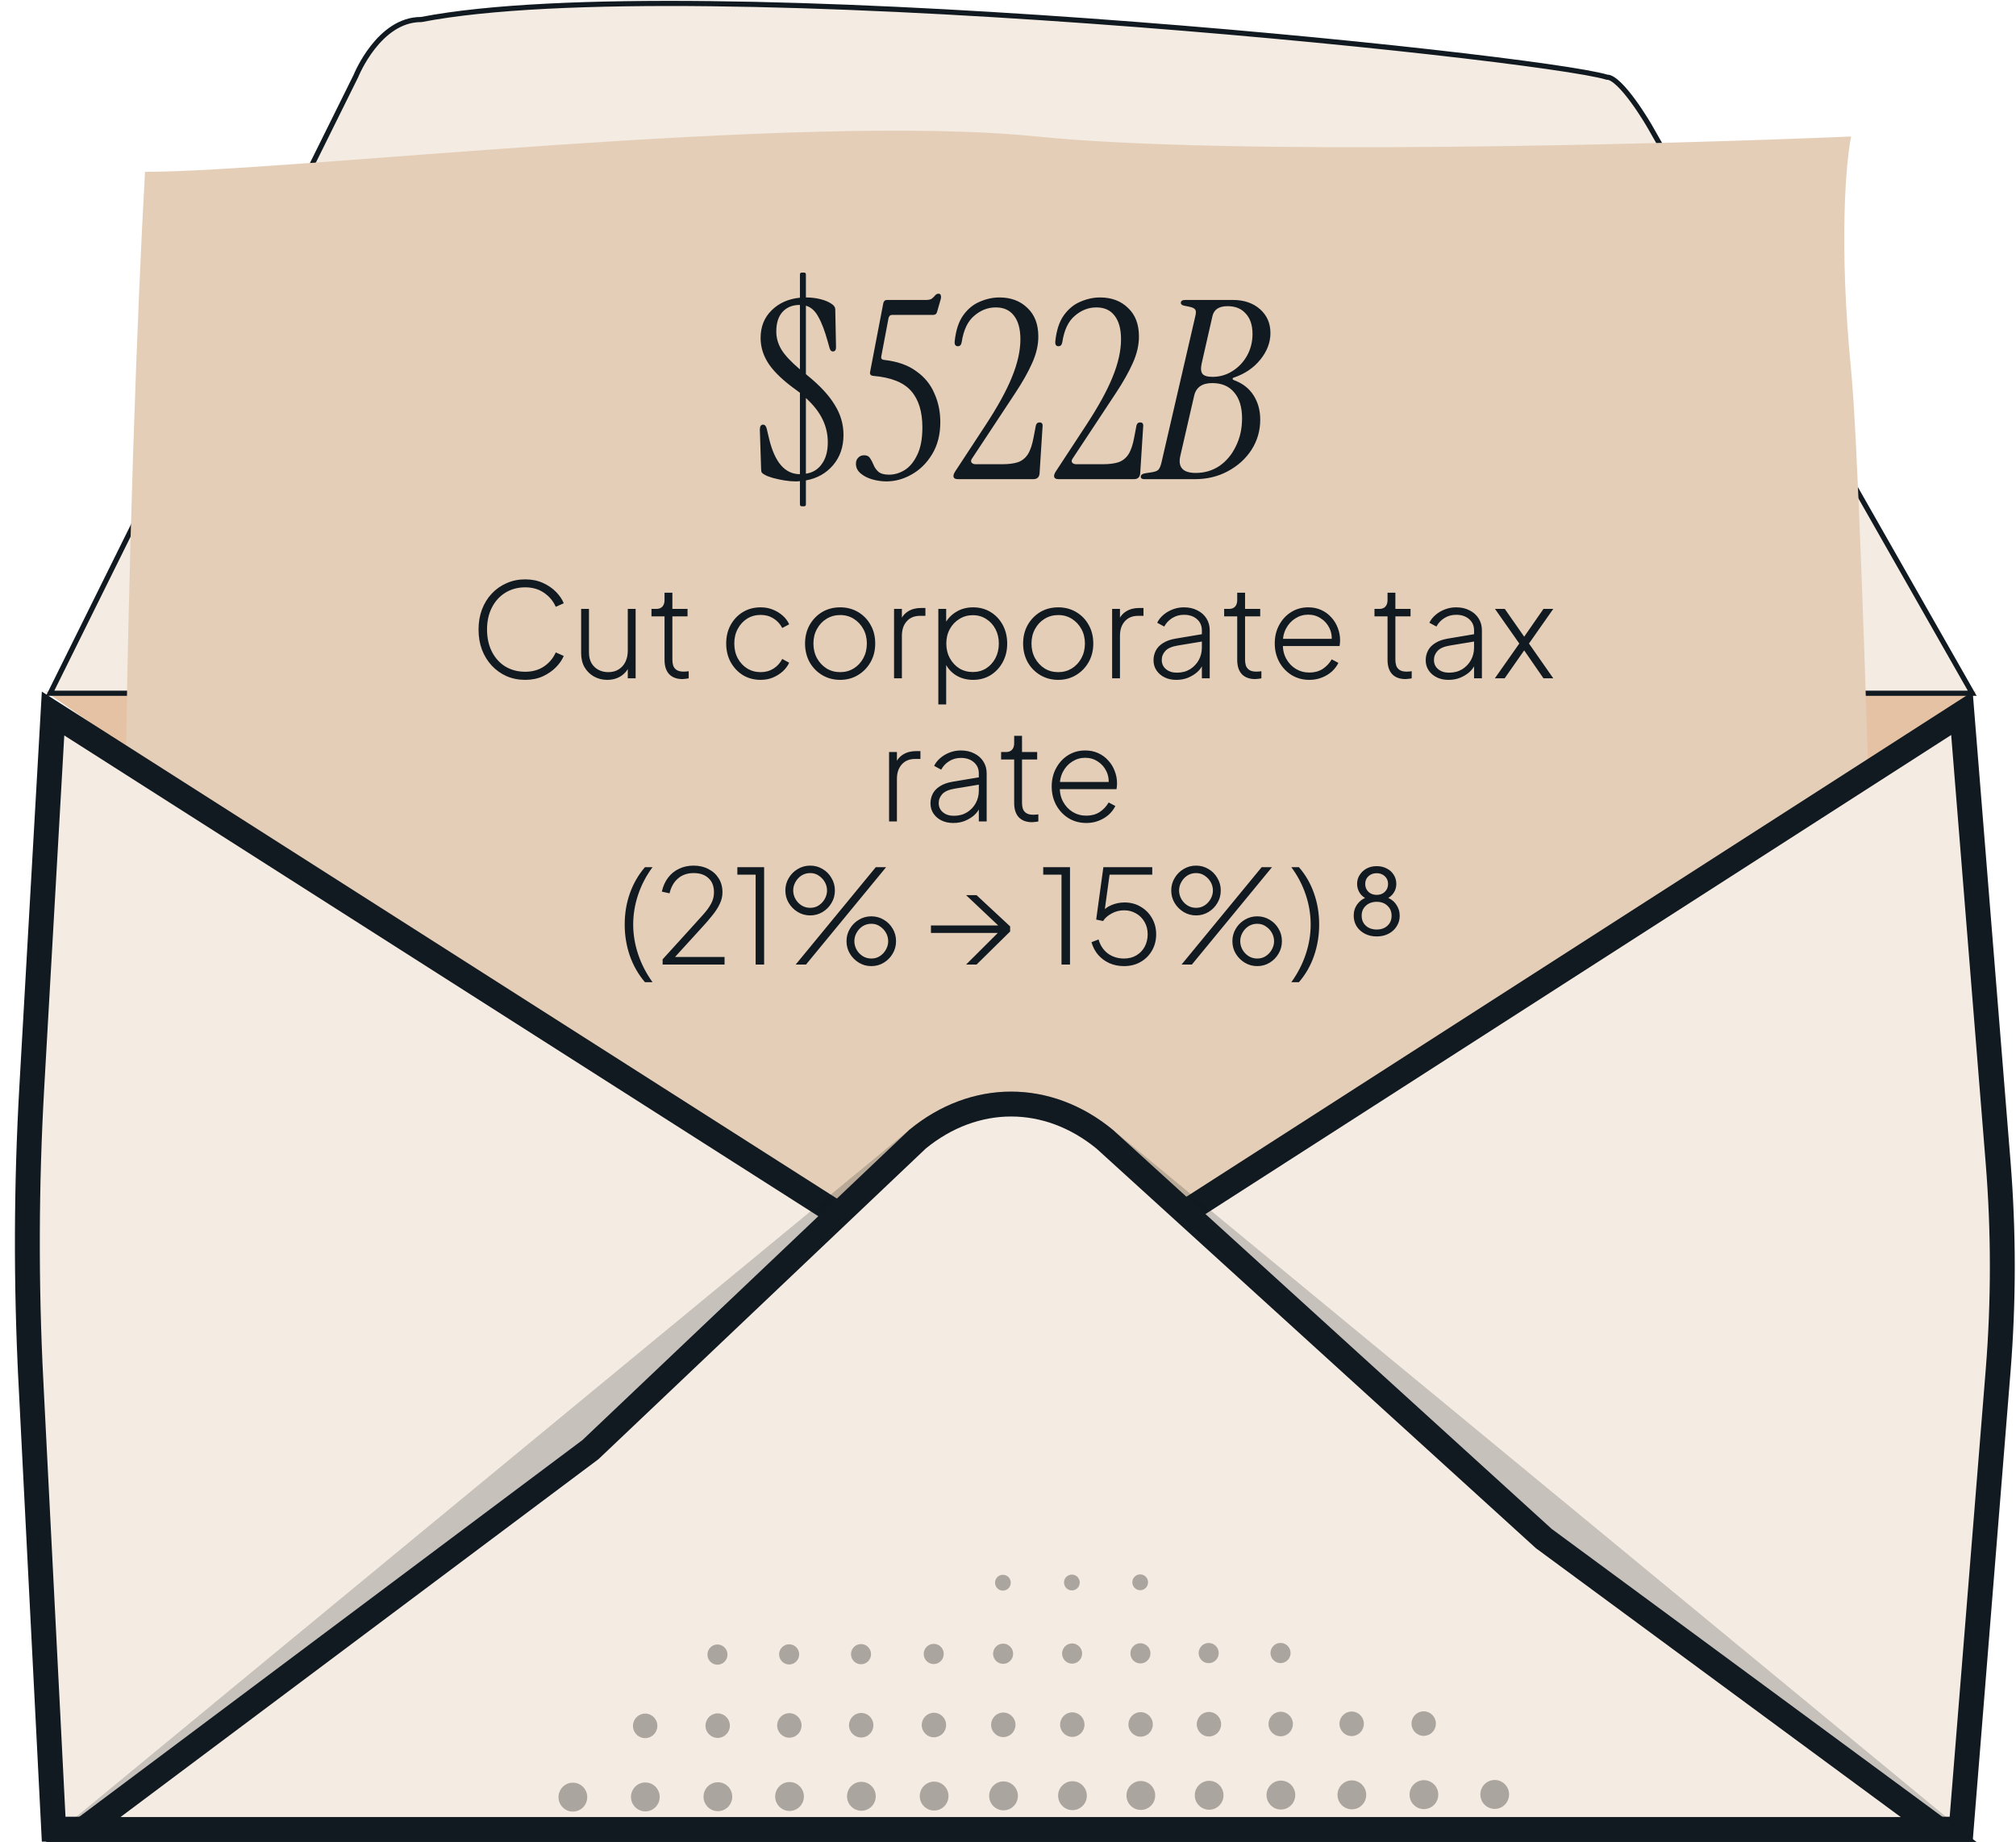 <svg fill="none" height="296" viewBox="0 0 324 296" width="324" xmlns="http://www.w3.org/2000/svg" xmlns:xlink="http://www.w3.org/1999/xlink"><filter id="a" color-interpolation-filters="sRGB" filterUnits="userSpaceOnUse" height="288" width="324" x="-.004" y="1"><feFlood flood-opacity="0" result="BackgroundImageFix"/><feColorMatrix in="SourceAlpha" result="hardAlpha" type="matrix" values="0 0 0 0 0 0 0 0 0 0 0 0 0 0 0 0 0 0 127 0"/><feOffset dy="4"/><feGaussianBlur stdDeviation="10"/><feComposite in2="hardAlpha" operator="out"/><feColorMatrix type="matrix" values="0 0 0 0 0 0 0 0 0 0 0 0 0 0 0 0 0 0 0.45 0"/><feBlend in2="BackgroundImageFix" mode="normal" result="effect1_dropShadow_167_7652"/><feBlend in="SourceGraphic" in2="effect1_dropShadow_167_7652" mode="normal" result="shape"/></filter><clipPath id="b"><path d="m85.598 253h173v43h-173z"/></clipPath><path d="m7.312 111.14h310.31l-155.155 107.431z" fill="#e4c2a3"/><path d="m265.089 20.239 51.876 91.166h-308.901l49.151-99.224.007-.015.006-.015v-0l0-.001.002-.004.007-.018c.003-.008.007-.018.012-.03.005-.012.011-.027.018-.044.028-.065.07-.162.126-.285.112-.247.281-.602.507-1.028.451-.854 1.124-1.991 2.012-3.125 1.788-2.283 4.386-4.477 7.748-4.477h.039l.039-.007c10.772-2.078 27.366-2.755 46.398-2.542 19.024.212 40.455 1.313 60.885 2.78 20.43 1.468 39.856 3.302 54.868 4.982 7.506.84 13.907 1.641 18.777 2.338 4.885.699 8.197 1.289 9.551 1.703l.059.018h.061c.203 0 .469.085.802.286.328.198.687.49 1.065.854.758.729 1.553 1.712 2.281 2.708.726.994 1.378 1.99 1.848 2.738.234.374.424.685.554.903.065.109.115.194.149.252l.039.066.01.017.001.003.001.001z" fill="#f4ebe2" stroke="#111921" stroke-width=".826"/><g filter="url(#a)"><path d="m23.305 233.052c-5.993-46.857-2.497-165.302 0-209.437 22.975 0 104.885-9.584 143.342-5.679 30.766 3.124 100.057 1.302 130.856 0-.832 4.023-1.998 17.181 0 37.628 1.998 20.447 5.161 148.144 6.493 209.437-34.362-4.544-201.445-8.756-280.691-10.294z" fill="#e4ceb7"/></g><path d="m315.309 114.625 5.818 72.189c.898 11.137.898 22.319 0 33.456l-5.938 73.676h-306.564l-3.658-71.896-1.997.102 1.997-.102c-.803-15.768-.754-31.564.142-47.327l3.418-60.062 152.864 97.455 1.08.688 1.076-.692z" fill="#f4ebe2" stroke="#111921" stroke-width="4"/><path d="m7.344 296h310.31l-138.802-114.441c-9.926-8.185-22.78-8.185-32.708 0z" fill="#111921" opacity=".2"/><path d="m248.039 247.18.077.069.083.061 63.369 46.69h-298.216l81.455-60.982.093-.07.085-.081 52.483-49.808c9.17-7.523 20.91-7.519 30.074.013z" fill="#f4ebe2" stroke="#111921" stroke-width="4"/><g clip-path="url(#b)" fill="#000" opacity=".3"><path d="m240.229 290.688c-1.275.004-2.311-1.033-2.315-2.317-.004-1.283 1.026-2.327 2.301-2.331s2.311 1.034 2.315 2.317c.004 1.284-1.026 2.328-2.301 2.331z"/><path d="m228.85 290.72c-1.275.004-2.311-1.033-2.315-2.317-.004-1.283 1.026-2.327 2.301-2.331s2.311 1.034 2.315 2.317c.004 1.284-1.026 2.327-2.301 2.331z"/><path d="m228.816 278.952c-1.082.002-1.962-.879-1.964-1.967-.003-1.09.872-1.976 1.953-1.979 1.082-.002 1.962.879 1.965 1.967.002 1.09-.873 1.976-1.954 1.979z"/><path d="m217.272 290.755c-1.275.004-2.311-1.034-2.315-2.317-.004-1.284 1.026-2.327 2.301-2.331s2.311 1.033 2.315 2.317c.004 1.283-1.026 2.327-2.301 2.331z"/><path d="m217.238 278.985c-1.082.002-1.962-.878-1.965-1.967-.002-1.09.873-1.976 1.954-1.979 1.082-.002 1.962.879 1.964 1.967.003 1.09-.872 1.976-1.953 1.979z"/><path d="m205.866 290.788c-1.275.004-2.311-1.033-2.315-2.317s1.026-2.327 2.301-2.331c1.274-.004 2.311 1.033 2.315 2.317.003 1.283-1.027 2.327-2.301 2.331z"/><path d="m205.832 279.019c-1.082.002-1.962-.879-1.965-1.967-.002-1.09.872-1.976 1.953-1.979 1.083-.003 1.963.878 1.965 1.967.003 1.09-.872 1.976-1.953 1.979z"/><path d="m206.271 264.081c.851.261 1.331 1.168 1.072 2.026s-1.16 1.341-2.012 1.08-1.332-1.168-1.072-2.026c.259-.858 1.16-1.341 2.012-1.08z"/><path d="m194.334 290.821c-1.274.004-2.311-1.033-2.314-2.317-.004-1.283 1.026-2.327 2.3-2.331 1.275-.004 2.312 1.034 2.315 2.317.004 1.284-1.026 2.327-2.301 2.331z"/><path d="m194.301 279.052c-1.083.002-1.963-.879-1.965-1.967-.003-1.09.872-1.976 1.953-1.979 1.083-.002 1.962.879 1.965 1.967.003 1.09-.872 1.976-1.953 1.979z"/><path d="m194.794 264.117c.839.3 1.277 1.228.979 2.073s-1.22 1.286-2.059.986-1.277-1.228-.979-2.073 1.22-1.286 2.059-.986z"/><path d="m183.354 290.854c-1.275.003-2.311-1.034-2.315-2.318-.004-1.283 1.026-2.327 2.301-2.331s2.311 1.034 2.315 2.317c.004 1.284-1.026 2.328-2.301 2.332z"/><path d="m183.32 279.083c-1.082.003-1.962-.878-1.965-1.966-.002-1.089.873-1.976 1.954-1.979 1.082-.003 1.962.878 1.965 1.967.002 1.09-.873 1.976-1.954 1.978z"/><path d="m183.288 267.313c-.89.003-1.614-.721-1.616-1.618-.003-.896.717-1.624 1.607-1.627.89-.002 1.613.722 1.616 1.618.002.897-.717 1.625-1.607 1.627z"/><path d="m183.251 255.544c-.697.003-1.264-.566-1.267-1.268-.002-.703.562-1.274 1.26-1.276.697-.003 1.264.565 1.267 1.268.002.703-.562 1.273-1.26 1.276z"/><path d="m172.37 290.886c-1.275.004-2.311-1.034-2.315-2.317-.004-1.284 1.026-2.328 2.301-2.331 1.274-.004 2.311 1.033 2.315 2.317.003 1.283-1.027 2.327-2.301 2.331z"/><path d="m172.34 279.116c-1.083.002-1.962-.879-1.965-1.967-.003-1.09.872-1.976 1.953-1.979 1.083-.002 1.963.879 1.965 1.967.003 1.09-.872 1.976-1.953 1.979z"/><path d="m172.307 267.346c-.89.002-1.613-.722-1.616-1.619-.002-.896.717-1.624 1.607-1.627.89-.002 1.614.722 1.616 1.619.003.896-.717 1.624-1.607 1.627z"/><path d="m172.271 255.576c-.698.003-1.265-.565-1.267-1.268-.003-.703.561-1.273 1.259-1.276.698-.002 1.265.566 1.267 1.268.003.703-.561 1.274-1.259 1.276z"/><path d="m161.288 290.918c-1.275.004-2.312-1.034-2.315-2.317-.004-1.284 1.026-2.327 2.301-2.331 1.274-.004 2.311 1.033 2.315 2.317.003 1.283-1.027 2.327-2.301 2.331z"/><path d="m161.25 279.147c-1.082.003-1.962-.878-1.965-1.967-.002-1.089.872-1.975 1.953-1.978 1.083-.003 1.963.878 1.965 1.967.003 1.09-.872 1.976-1.953 1.978z"/><path d="m161.217 267.378c-.89.002-1.613-.722-1.615-1.618-.003-.897.716-1.625 1.607-1.627.89-.003 1.613.721 1.615 1.618.003.896-.717 1.624-1.607 1.627z"/><path d="m161.185 255.608c-.698.003-1.264-.565-1.267-1.268-.003-.702.562-1.273 1.259-1.276.698-.002 1.265.566 1.267 1.269.003.702-.561 1.273-1.259 1.275z"/><path d="m150.135 290.951c-1.274.004-2.311-1.033-2.315-2.317-.003-1.283 1.027-2.327 2.301-2.331 1.275-.004 2.311 1.033 2.315 2.317s-1.026 2.327-2.301 2.331z"/><path d="m150.101 279.181c-1.082.003-1.962-.878-1.964-1.967-.003-1.09.872-1.976 1.953-1.978 1.082-.003 1.962.878 1.965 1.967.002 1.09-.872 1.976-1.954 1.978z"/><path d="m150.069 267.411c-.89.003-1.613-.722-1.616-1.618-.002-.896.717-1.625 1.607-1.627.89-.003 1.613.722 1.616 1.618.002.896-.717 1.625-1.607 1.627z"/><path d="m138.444 290.984c-1.275.004-2.311-1.033-2.315-2.317-.004-1.283 1.026-2.327 2.301-2.331 1.274-.004 2.311 1.034 2.315 2.317.004 1.284-1.027 2.328-2.301 2.331z"/><path d="m138.414 279.214c-1.082.003-1.962-.878-1.965-1.967-.002-1.09.872-1.976 1.954-1.978 1.082-.003 1.962.878 1.964 1.967.003 1.09-.872 1.976-1.953 1.978z"/><path d="m138.381 267.444c-.89.003-1.613-.722-1.615-1.618-.003-.896.717-1.624 1.607-1.627s1.613.722 1.615 1.618c.003.896-.716 1.625-1.607 1.627z"/><path d="m126.897 291.018c-1.275.003-2.311-1.034-2.315-2.317-.004-1.284 1.026-2.328 2.301-2.332 1.275-.003 2.311 1.034 2.315 2.317.004 1.284-1.026 2.328-2.301 2.332z"/><path d="m126.867 279.249c-1.082.003-1.962-.878-1.965-1.967-.002-1.09.873-1.976 1.954-1.978 1.082-.003 1.962.878 1.964 1.966.003 1.09-.872 1.976-1.953 1.979z"/><path d="m126.831 267.479c-.89.003-1.614-.721-1.616-1.618-.003-.896.717-1.624 1.607-1.627.89-.002 1.613.722 1.616 1.618.002.897-.717 1.625-1.607 1.627z"/><path d="m115.381 291.052c-1.274.004-2.311-1.033-2.315-2.317-.003-1.283 1.027-2.327 2.301-2.331 1.275-.004 2.311 1.034 2.315 2.317.004 1.284-1.026 2.327-2.301 2.331z"/><path d="m115.348 279.282c-1.083.003-1.963-.878-1.965-1.968-.003-1.09.872-1.976 1.953-1.979 1.082-.002 1.962.879 1.965 1.967.002 1.089-.872 1.976-1.953 1.979z"/><path d="m115.311 267.513c-.89.002-1.613-.722-1.616-1.619-.002-.896.717-1.624 1.607-1.627.89-.002 1.614.722 1.616 1.619.003.896-.717 1.624-1.607 1.627z"/><path d="m103.721 291.086c-1.274.004-2.311-1.034-2.315-2.317-.004-1.284 1.027-2.327 2.301-2.331 1.275-.004 2.311 1.033 2.315 2.317.004 1.283-1.026 2.327-2.301 2.331z"/><path d="m103.691 279.316c-1.082.002-1.962-.878-1.964-1.967-.003-1.09.872-1.976 1.953-1.979 1.081-.002 1.962.879 1.965 1.967.002 1.09-.873 1.976-1.954 1.979z"/><path d="m92.077 291.12c-1.275.004-2.311-1.033-2.315-2.317-.004-1.283 1.026-2.327 2.301-2.331 1.275-.004 2.311 1.033 2.315 2.317.004 1.284-1.026 2.327-2.301 2.331z"/></g><g fill="#111921"><path d="m84.406 109.252c-1.078 0-2.072-.196-2.982-.588-.91-.406-1.708-.973-2.394-1.701-.672-.728-1.197-1.582-1.575-2.562-.364-.98-.546-2.058-.546-3.234 0-1.162.182-2.233.546-3.213.378-.994.903-1.848 1.575-2.562.686-.728 1.484-1.288 2.394-1.68.91-.406 1.904-.609 2.982-.609 1.05 0 1.995.189 2.835.567s1.547.861 2.121 1.449.987 1.197 1.239 1.827l-1.281.567c-.42-.938-1.057-1.694-1.911-2.268-.84-.574-1.841-.861-3.003-.861-1.19 0-2.254.287-3.192.861-.924.574-1.645 1.372-2.163 2.394-.518 1.008-.777 2.184-.777 3.528s.259 2.527.777 3.549 1.239 1.82 2.163 2.394c.938.56 2.002.84 3.192.84 1.162 0 2.163-.28 3.003-.84.854-.574 1.491-1.33 1.911-2.268l1.281.567c-.252.616-.665 1.218-1.239 1.806s-1.281 1.078-2.121 1.47c-.84.378-1.785.567-2.835.567zm13.17 0c-.756 0-1.456-.175-2.1-.525-.63-.35-1.134-.84-1.512-1.47-.378-.644-.567-1.407-.567-2.289v-7.119h1.26v7.014c0 .658.133 1.225.399 1.701.28.462.651.819 1.113 1.071.476.252 1.008.378 1.596.378.644 0 1.197-.147 1.659-.441.476-.294.84-.7 1.092-1.218.252-.532.378-1.134.378-1.806v-6.699h1.26v11.151h-1.26v-2.268l.315.105c-.252.728-.7 1.316-1.344 1.764-.644.434-1.407.651-2.289.651zm12.122-.126c-.924 0-1.638-.259-2.142-.777-.504-.532-.756-1.302-.756-2.31v-6.993h-2.1v-1.197h.798c.42 0 .742-.126.966-.378s.336-.595.336-1.029v-1.197h1.26v2.604h2.436v1.197h-2.436v6.993c0 .308.042.609.126.903.098.294.28.532.546.714s.651.273 1.155.273c.112 0 .245-.007.399-.021.168-.014.301-.028.399-.042v1.134c-.154.042-.329.07-.525.084-.196.028-.35.042-.462.042zm12.555.126c-1.064 0-2.016-.252-2.856-.756-.826-.518-1.484-1.218-1.974-2.1-.476-.882-.714-1.876-.714-2.982 0-1.12.238-2.114.714-2.982.49-.882 1.148-1.575 1.974-2.079.84-.504 1.792-.756 2.856-.756.7 0 1.344.119 1.932.357.602.238 1.134.56 1.596.966s.812.875 1.05 1.407l-1.113.588c-.336-.644-.805-1.155-1.407-1.533s-1.288-.567-2.058-.567c-.798 0-1.519.196-2.163.588-.63.392-1.134.938-1.512 1.638-.378.686-.567 1.477-.567 2.373s.189 1.694.567 2.394c.378.686.882 1.225 1.512 1.617.644.392 1.365.588 2.163.588.77 0 1.456-.189 2.058-.567s1.071-.896 1.407-1.554l1.113.609c-.238.518-.588.987-1.05 1.407-.462.406-.994.735-1.596.987-.588.238-1.232.357-1.932.357zm12.779 0c-1.064 0-2.023-.252-2.877-.756s-1.533-1.197-2.037-2.079c-.49-.896-.735-1.897-.735-3.003s.245-2.1.735-2.982c.504-.882 1.176-1.575 2.016-2.079.854-.504 1.82-.756 2.898-.756 1.064 0 2.023.252 2.877.756s1.526 1.197 2.016 2.079c.49.868.735 1.862.735 2.982s-.252 2.121-.756 3.003-1.183 1.575-2.037 2.079c-.84.504-1.785.756-2.835.756zm0-1.239c.798 0 1.519-.196 2.163-.588.658-.406 1.176-.959 1.554-1.659s.567-1.484.567-2.352-.189-1.645-.567-2.331-.889-1.232-1.533-1.638-1.372-.609-2.184-.609-1.547.203-2.205.609c-.644.392-1.155.938-1.533 1.638-.378.686-.567 1.463-.567 2.331s.189 1.652.567 2.352c.392.7.91 1.253 1.554 1.659.644.392 1.372.588 2.184.588zm8.655.987v-11.151h1.26v2.079l-.231-.189c.238-.63.644-1.127 1.218-1.491.588-.364 1.281-.546 2.079-.546h.714v1.26h-.861c-.91 0-1.624.294-2.142.882-.518.574-.777 1.351-.777 2.331v6.825zm7.117 4.2v-15.351h1.26v2.814l-.21-.399c.42-.812 1.022-1.456 1.806-1.932.798-.49 1.708-.735 2.73-.735 1.05 0 1.988.252 2.814.756s1.477 1.197 1.953 2.079.714 1.883.714 3.003c0 1.092-.238 2.079-.714 2.961s-1.127 1.582-1.953 2.1c-.826.504-1.764.756-2.814.756-1.022 0-1.939-.245-2.751-.735-.798-.504-1.393-1.19-1.785-2.058l.21-.294v7.035zm5.544-5.208c.798 0 1.512-.196 2.142-.588.63-.406 1.127-.952 1.491-1.638.364-.7.546-1.484.546-2.352s-.182-1.645-.546-2.331-.861-1.225-1.491-1.617c-.63-.406-1.344-.609-2.142-.609s-1.519.203-2.163.609c-.644.392-1.155.931-1.533 1.617s-.567 1.463-.567 2.331.189 1.652.567 2.352c.378.686.882 1.232 1.512 1.638.644.392 1.372.588 2.184.588zm13.731 1.26c-1.064 0-2.023-.252-2.877-.756s-1.533-1.197-2.037-2.079c-.49-.896-.735-1.897-.735-3.003s.245-2.1.735-2.982c.504-.882 1.176-1.575 2.016-2.079.854-.504 1.82-.756 2.898-.756 1.064 0 2.023.252 2.877.756s1.526 1.197 2.016 2.079c.49.868.735 1.862.735 2.982s-.252 2.121-.756 3.003-1.183 1.575-2.037 2.079c-.84.504-1.785.756-2.835.756zm0-1.239c.798 0 1.519-.196 2.163-.588.658-.406 1.176-.959 1.554-1.659s.567-1.484.567-2.352-.189-1.645-.567-2.331-.889-1.232-1.533-1.638-1.372-.609-2.184-.609-1.547.203-2.205.609c-.644.392-1.155.938-1.533 1.638-.378.686-.567 1.463-.567 2.331s.189 1.652.567 2.352c.392.7.91 1.253 1.554 1.659.644.392 1.372.588 2.184.588zm8.656.987v-11.151h1.26v2.079l-.231-.189c.238-.63.644-1.127 1.218-1.491.588-.364 1.281-.546 2.079-.546h.714v1.26h-.861c-.91 0-1.624.294-2.142.882-.518.574-.777 1.351-.777 2.331v6.825zm10.308.252c-.7 0-1.323-.133-1.869-.399s-.98-.637-1.302-1.113-.483-1.022-.483-1.638c0-.546.119-1.057.357-1.533s.623-.882 1.155-1.218c.532-.35 1.225-.595 2.079-.735l4.515-.756v1.176l-4.179.693c-.952.154-1.624.441-2.016.861s-.588.91-.588 1.47c0 .602.224 1.092.672 1.47.462.378 1.043.567 1.743.567.812 0 1.519-.182 2.121-.546.602-.378 1.071-.868 1.407-1.47.336-.616.504-1.288.504-2.016v-2.772c0-.742-.266-1.344-.798-1.806s-1.225-.693-2.079-.693c-.7 0-1.33.175-1.89.525s-.987.805-1.281 1.365l-1.134-.609c.21-.448.532-.861.966-1.239s.938-.679 1.512-.903 1.183-.336 1.827-.336c.812 0 1.526.161 2.142.483.63.308 1.12.742 1.47 1.302.35.546.525 1.183.525 1.911v7.707h-1.26v-2.331l.147.105c-.182.448-.483.861-.903 1.239-.42.364-.917.665-1.491.903-.56.224-1.183.336-1.869.336zm12.694-.126c-.924 0-1.638-.259-2.142-.777-.504-.532-.756-1.302-.756-2.31v-6.993h-2.1v-1.197h.798c.42 0 .742-.126.966-.378s.336-.595.336-1.029v-1.197h1.26v2.604h2.436v1.197h-2.436v6.993c0 .308.042.609.126.903.098.294.28.532.546.714s.651.273 1.155.273c.112 0 .245-.007.399-.021.168-.014.301-.028.399-.042v1.134c-.154.042-.329.07-.525.084-.196.028-.35.042-.462.042zm8.7.126c-1.05 0-1.995-.252-2.835-.756-.84-.518-1.505-1.218-1.995-2.1-.49-.896-.735-1.897-.735-3.003s.238-2.093.714-2.961c.476-.882 1.12-1.575 1.932-2.079s1.722-.756 2.73-.756c.77 0 1.463.14 2.079.42.63.28 1.169.672 1.617 1.176.462.49.812 1.057 1.05 1.701.252.63.378 1.295.378 1.995 0 .14-.007.287-.021.441s-.035.315-.063.483h-9.681v-1.155h8.967l-.567.441c.084-.812-.035-1.54-.357-2.184-.322-.658-.784-1.176-1.386-1.554-.588-.392-1.26-.588-2.016-.588s-1.449.203-2.079.609c-.63.392-1.127.938-1.491 1.638-.364.686-.532 1.484-.504 2.394-.028.91.147 1.715.525 2.415s.896 1.253 1.554 1.659c.658.392 1.386.588 2.184.588.812 0 1.519-.189 2.121-.567.602-.392 1.092-.91 1.47-1.554l1.071.567c-.252.518-.609.987-1.071 1.407-.462.406-1.001.728-1.617.966-.602.238-1.26.357-1.974.357zm15.459-.126c-.924 0-1.638-.259-2.142-.777-.504-.532-.756-1.302-.756-2.31v-6.993h-2.1v-1.197h.798c.42 0 .742-.126.966-.378s.336-.595.336-1.029v-1.197h1.26v2.604h2.436v1.197h-2.436v6.993c0 .308.042.609.126.903.098.294.28.532.546.714s.651.273 1.155.273c.112 0 .245-.007.399-.021.168-.014.301-.028.399-.042v1.134c-.154.042-.329.07-.525.084-.196.028-.35.042-.462.042zm6.891.126c-.7 0-1.323-.133-1.869-.399s-.98-.637-1.302-1.113-.483-1.022-.483-1.638c0-.546.119-1.057.357-1.533s.623-.882 1.155-1.218c.532-.35 1.225-.595 2.079-.735l4.515-.756v1.176l-4.179.693c-.952.154-1.624.441-2.016.861s-.588.91-.588 1.47c0 .602.224 1.092.672 1.47.462.378 1.043.567 1.743.567.812 0 1.519-.182 2.121-.546.602-.378 1.071-.868 1.407-1.47.336-.616.504-1.288.504-2.016v-2.772c0-.742-.266-1.344-.798-1.806s-1.225-.693-2.079-.693c-.7 0-1.33.175-1.89.525s-.987.805-1.281 1.365l-1.134-.609c.21-.448.532-.861.966-1.239s.938-.679 1.512-.903 1.183-.336 1.827-.336c.812 0 1.526.161 2.142.483.63.308 1.12.742 1.47 1.302.35.546.525 1.183.525 1.911v7.707h-1.26v-2.331l.147.105c-.182.448-.483.861-.903 1.239-.42.364-.917.665-1.491.903-.56.224-1.183.336-1.869.336zm7.46-.252 3.927-5.586-3.906-5.565h1.575l3.591 5.145h-.945l3.57-5.145h1.575l-3.906 5.565 3.906 5.586h-1.575l-3.57-5.166h.945l-3.612 5.166zm-97.359 23v-11.151h1.26v2.079l-.231-.189c.238-.63.644-1.127 1.218-1.491.588-.364 1.281-.546 2.079-.546h.714v1.26h-.861c-.91 0-1.624.294-2.142.882-.518.574-.777 1.351-.777 2.331v6.825zm10.308.252c-.7 0-1.323-.133-1.869-.399s-.98-.637-1.302-1.113-.483-1.022-.483-1.638c0-.546.119-1.057.357-1.533s.623-.882 1.155-1.218c.532-.35 1.225-.595 2.079-.735l4.515-.756v1.176l-4.179.693c-.952.154-1.624.441-2.016.861s-.588.91-.588 1.47c0 .602.224 1.092.672 1.47.462.378 1.043.567 1.743.567.812 0 1.519-.182 2.121-.546.602-.378 1.071-.868 1.407-1.47.336-.616.504-1.288.504-2.016v-2.772c0-.742-.266-1.344-.798-1.806s-1.225-.693-2.079-.693c-.7 0-1.33.175-1.89.525s-.987.805-1.281 1.365l-1.134-.609c.21-.448.532-.861.966-1.239s.938-.679 1.512-.903 1.183-.336 1.827-.336c.812 0 1.526.161 2.142.483.63.308 1.12.742 1.47 1.302.35.546.525 1.183.525 1.911v7.707h-1.26v-2.331l.147.105c-.182.448-.483.861-.903 1.239-.42.364-.917.665-1.491.903-.56.224-1.183.336-1.869.336zm12.694-.126c-.924 0-1.638-.259-2.142-.777-.504-.532-.756-1.302-.756-2.31v-6.993h-2.1v-1.197h.798c.42 0 .742-.126.966-.378s.336-.595.336-1.029v-1.197h1.26v2.604h2.436v1.197h-2.436v6.993c0 .308.042.609.126.903.098.294.28.532.546.714s.651.273 1.155.273c.112 0 .245-.007.399-.021.168-.014.301-.028.399-.042v1.134c-.154.042-.329.07-.525.084-.196.028-.35.042-.462.042zm8.699.126c-1.05 0-1.995-.252-2.835-.756-.84-.518-1.505-1.218-1.995-2.1-.49-.896-.735-1.897-.735-3.003s.238-2.093.714-2.961c.476-.882 1.12-1.575 1.932-2.079s1.722-.756 2.73-.756c.77 0 1.463.14 2.079.42.63.28 1.169.672 1.617 1.176.462.49.812 1.057 1.05 1.701.252.63.378 1.295.378 1.995 0 .14-.007.287-.021.441s-.035.315-.063.483h-9.681v-1.155h8.967l-.567.441c.084-.812-.035-1.54-.357-2.184-.322-.658-.784-1.176-1.386-1.554-.588-.392-1.26-.588-2.016-.588s-1.449.203-2.079.609c-.63.392-1.127.938-1.491 1.638-.364.686-.532 1.484-.504 2.394-.028.91.147 1.715.525 2.415s.896 1.253 1.554 1.659c.658.392 1.386.588 2.184.588.812 0 1.519-.189 2.121-.567.602-.392 1.092-.91 1.47-1.554l1.071.567c-.252.518-.609.987-1.071 1.407-.462.406-1.001.728-1.617.966-.602.238-1.26.357-1.974.357zm-70.935 25.583c-1.064-1.246-1.876-2.667-2.436-4.263-.546-1.596-.819-3.262-.819-4.998 0-1.792.28-3.472.84-5.04s1.365-2.961 2.415-4.179h1.218c-1.008 1.358-1.778 2.828-2.31 4.41s-.798 3.185-.798 4.809c0 1.596.266 3.192.798 4.788.532 1.582 1.302 3.073 2.31 4.473zm2.84-2.835v-.84l4.389-4.83c.868-.952 1.582-1.743 2.142-2.373.574-.644 1.001-1.239 1.281-1.785.294-.546.441-1.141.441-1.785 0-.98-.294-1.736-.882-2.268-.574-.546-1.372-.819-2.394-.819-.994 0-1.827.287-2.499.861s-1.127 1.372-1.365 2.394l-1.239-.273c.196-.882.532-1.631 1.008-2.247.476-.63 1.064-1.106 1.764-1.428.7-.336 1.477-.504 2.331-.504.896 0 1.687.182 2.373.546.7.35 1.253.847 1.659 1.491s.609 1.393.609 2.247c0 .63-.14 1.239-.42 1.827-.266.588-.658 1.204-1.176 1.848-.504.644-1.141 1.379-1.911 2.205l-4.116 4.515h7.959v1.218zm14.949 0v-14.448h-2.94v-1.197h4.305v15.645zm6.436 0 12.873-15.645h1.659l-12.873 15.645zm2.331-7.896c-.728 0-1.393-.182-1.995-.546s-1.085-.847-1.449-1.449-.546-1.274-.546-2.016c0-.728.182-1.393.546-1.995.364-.616.847-1.099 1.449-1.449.602-.364 1.267-.546 1.995-.546s1.393.182 1.995.546c.602.35 1.078.833 1.428 1.449.364.602.546 1.267.546 1.995 0 .742-.182 1.414-.546 2.016-.35.602-.826 1.085-1.428 1.449s-1.267.546-1.995.546zm0-1.218c.532 0 .994-.133 1.386-.399.406-.266.728-.616.966-1.05s.357-.875.357-1.323c0-.49-.119-.945-.357-1.365s-.56-.763-.966-1.029c-.392-.28-.854-.42-1.386-.42-.518 0-.987.133-1.407.399-.406.266-.728.616-.966 1.05-.238.42-.357.868-.357 1.344s.119.931.357 1.365c.238.42.56.763.966 1.029.42.266.889.399 1.407.399zm9.828 9.366c-.728 0-1.393-.182-1.995-.546s-1.085-.847-1.449-1.449-.546-1.274-.546-2.016c0-.728.182-1.393.546-1.995.364-.616.847-1.099 1.449-1.449.602-.364 1.267-.546 1.995-.546s1.393.182 1.995.546c.602.35 1.078.826 1.428 1.428.364.602.546 1.274.546 2.016s-.182 1.414-.546 2.016c-.35.602-.826 1.085-1.428 1.449s-1.267.546-1.995.546zm0-1.218c.532 0 .994-.133 1.386-.399.406-.266.728-.616.966-1.05s.357-.875.357-1.323c0-.49-.119-.945-.357-1.365s-.56-.763-.966-1.029c-.392-.28-.854-.42-1.386-.42-.518 0-.987.133-1.407.399-.406.266-.728.616-.966 1.05-.238.42-.357.868-.357 1.344s.119.931.357 1.365c.238.42.56.763.966 1.029.42.266.889.399 1.407.399zm15.229.966 6.279-6.258.021 1.05-6.3-5.943h1.68l5.397 5.019v.819l-5.397 5.313zm-5.649-5.082v-1.197h11.655v1.197zm20.982 5.082v-14.448h-2.94v-1.197h4.305v15.645zm10.048.252c-.84 0-1.617-.154-2.331-.462-.714-.322-1.323-.77-1.827-1.344-.49-.574-.847-1.253-1.071-2.037l1.134-.441c.28.966.784 1.722 1.512 2.268.742.532 1.603.798 2.583.798.756 0 1.414-.168 1.974-.504.574-.336 1.022-.798 1.344-1.386.322-.602.483-1.274.483-2.016s-.168-1.4-.504-1.974c-.336-.588-.791-1.043-1.365-1.365-.56-.336-1.197-.504-1.911-.504-.742 0-1.421.175-2.037.525-.616.336-1.064.735-1.344 1.197l-1.113-.231 1.155-8.421h7.854v1.197h-7.371l.567-.378-.924 6.72-.441-.21c.42-.56.959-.973 1.617-1.239.672-.28 1.372-.42 2.1-.42.98 0 1.848.231 2.604.693.77.448 1.372 1.057 1.806 1.827.448.77.672 1.631.672 2.583 0 .98-.224 1.855-.672 2.625-.434.77-1.043 1.379-1.827 1.827-.77.448-1.659.672-2.667.672zm9.247-.252 12.873-15.645h1.659l-12.873 15.645zm2.331-7.896c-.728 0-1.393-.182-1.995-.546s-1.085-.847-1.449-1.449-.546-1.274-.546-2.016c0-.728.182-1.393.546-1.995.364-.616.847-1.099 1.449-1.449.602-.364 1.267-.546 1.995-.546s1.393.182 1.995.546c.602.35 1.078.833 1.428 1.449.364.602.546 1.267.546 1.995 0 .742-.182 1.414-.546 2.016-.35.602-.826 1.085-1.428 1.449s-1.267.546-1.995.546zm0-1.218c.532 0 .994-.133 1.386-.399.406-.266.728-.616.966-1.05s.357-.875.357-1.323c0-.49-.119-.945-.357-1.365s-.56-.763-.966-1.029c-.392-.28-.854-.42-1.386-.42-.518 0-.987.133-1.407.399-.406.266-.728.616-.966 1.05-.238.42-.357.868-.357 1.344s.119.931.357 1.365c.238.42.56.763.966 1.029.42.266.889.399 1.407.399zm9.828 9.366c-.728 0-1.393-.182-1.995-.546s-1.085-.847-1.449-1.449-.546-1.274-.546-2.016c0-.728.182-1.393.546-1.995.364-.616.847-1.099 1.449-1.449.602-.364 1.267-.546 1.995-.546s1.393.182 1.995.546c.602.35 1.078.826 1.428 1.428.364.602.546 1.274.546 2.016s-.182 1.414-.546 2.016c-.35.602-.826 1.085-1.428 1.449s-1.267.546-1.995.546zm0-1.218c.532 0 .994-.133 1.386-.399.406-.266.728-.616.966-1.05s.357-.875.357-1.323c0-.49-.119-.945-.357-1.365s-.56-.763-.966-1.029c-.392-.28-.854-.42-1.386-.42-.518 0-.987.133-1.407.399-.406.266-.728.616-.966 1.05-.238.42-.357.868-.357 1.344s.119.931.357 1.365c.238.42.56.763.966 1.029.42.266.889.399 1.407.399zm5.484 3.801c1.008-1.4 1.778-2.891 2.31-4.473.532-1.596.798-3.192.798-4.788 0-1.624-.266-3.227-.798-4.809s-1.302-3.052-2.31-4.41h1.218c1.064 1.218 1.869 2.611 2.415 4.179.56 1.568.84 3.248.84 5.04 0 1.736-.273 3.402-.819 4.998s-1.358 3.017-2.436 4.263zm13.719-7.35c-.714 0-1.351-.147-1.911-.441s-1.001-.693-1.323-1.197c-.308-.504-.462-1.071-.462-1.701 0-.7.196-1.316.588-1.848.406-.546.952-.931 1.638-1.155l-.021.336c-.532-.21-.945-.539-1.239-.987-.28-.448-.42-.931-.42-1.449 0-.546.14-1.029.42-1.449.28-.434.651-.777 1.113-1.029.476-.252 1.015-.378 1.617-.378s1.141.126 1.617.378c.476.238.847.574 1.113 1.008.28.42.42.91.42 1.47s-.154 1.057-.462 1.491c-.294.42-.693.735-1.197.945l-.021-.336c.714.238 1.26.63 1.638 1.176.392.546.588 1.162.588 1.848 0 .616-.161 1.176-.483 1.68-.308.504-.742.903-1.302 1.197s-1.197.441-1.911.441zm0-1.113c.714 0 1.288-.203 1.722-.609.448-.406.672-.945.672-1.617 0-.658-.224-1.19-.672-1.596-.434-.42-1.008-.63-1.722-.63s-1.295.21-1.743.63c-.448.406-.672.938-.672 1.596 0 .672.224 1.211.672 1.617s1.029.609 1.743.609zm0-5.565c.532 0 .966-.161 1.302-.483.35-.336.525-.763.525-1.281 0-.504-.175-.917-.525-1.239s-.784-.483-1.302-.483c-.532 0-.973.161-1.323.483s-.525.735-.525 1.239c0 .518.175.945.525 1.281.35.322.791.483 1.323.483z"/><path d="m127.84 77.36c-.533 0-1.133-.053-1.8-.16-.64-.107-1.253-.24-1.84-.4-.56-.16-1-.333-1.32-.52-.186-.107-.333-.213-.44-.32-.08-.133-.12-.347-.12-.64l-.2-6.28c0-.533.174-.8.52-.8.294 0 .494.24.6.72l.36 1.52c.907 3.813 2.56 5.72 4.96 5.72v-13.08c-.213-.16-.426-.32-.64-.48-1.973-1.413-3.413-2.773-4.32-4.08-.906-1.333-1.36-2.747-1.36-4.24 0-1.813.587-3.293 1.76-4.44 1.174-1.173 2.694-1.853 4.56-2.04v-3.72c0-.213.107-.32.32-.32h.32c.214 0 .32.107.32.32v3.68h.04c.8 0 1.574.093 2.32.28.747.187 1.36.453 1.84.8.16.107.28.227.36.36.107.133.16.307.16.52l.12 6.04c0 .453-.173.68-.52.68-.24 0-.413-.187-.52-.56l-.28-1c-.48-1.733-.986-3.067-1.52-4-.506-.96-1.173-1.56-2-1.8v11c.08.08.174.16.28.24 2 1.627 3.454 3.2 4.36 4.72.934 1.493 1.4 3.093 1.4 4.8 0 1.947-.56 3.573-1.68 4.88s-2.573 2.12-4.36 2.44v3.84c0 .213-.106.32-.32.32h-.32c-.213 0-.32-.107-.32-.32v-3.72c-.24.027-.48.04-.72.04zm-3.08-24.08c0 1.013.28 1.987.84 2.92.56.907 1.547 1.96 2.96 3.16v-10.36h-.04c-1.146 0-2.066.373-2.76 1.12-.666.747-1 1.8-1 3.16zm8.28 17.8c0-1.307-.28-2.533-.84-3.68-.56-1.173-1.453-2.32-2.68-3.44v12.16c1.094-.16 1.947-.68 2.56-1.56.64-.88.96-2.04.96-3.48zm9.4 6.28c-.72 0-1.467-.107-2.24-.32-.747-.213-1.373-.533-1.88-.96s-.76-.947-.76-1.56c0-.4.12-.72.36-.96.24-.267.56-.4.96-.4.453 0 .773.16.96.48.213.32.4.68.56 1.08s.413.76.76 1.08c.373.32.947.48 1.72.48.853 0 1.68-.24 2.48-.72.827-.507 1.507-1.32 2.04-2.44.56-1.12.84-2.6.84-4.44 0-2.533-.6-4.48-1.8-5.84-1.2-1.387-3.24-2.2-6.12-2.44-.4-.053-.56-.267-.48-.64l2.12-11.04c.08-.347.28-.52.6-.52h6.28c.453 0 .773-.08.96-.24.213-.187.387-.36.52-.52s.307-.24.52-.24.333.093.36.28c.053.16.053.347 0 .56l-.6 2.08c-.08.32-.28.48-.6.48h-6.6c-.32 0-.52.173-.6.52l-1.16 6.12c-.08.373.08.573.48.6 2.107.24 3.813.84 5.12 1.8 1.333.933 2.307 2.12 2.92 3.56.64 1.413.96 2.96.96 4.64 0 2-.44 3.72-1.32 5.16-.853 1.413-1.947 2.493-3.28 3.24-1.307.747-2.667 1.12-4.08 1.12zm11.514-.36c-.48 0-.72-.173-.72-.52 0-.187.093-.427.28-.72l4.8-7.32c2-3.04 3.44-5.653 4.32-7.84.906-2.213 1.36-4.24 1.36-6.08 0-1.653-.347-2.92-1.04-3.8-.667-.88-1.64-1.32-2.92-1.32s-2.44.453-3.48 1.36c-1.04.88-1.707 2.293-2 4.24-.08.427-.28.64-.6.64-.4 0-.574-.267-.52-.8.186-1.76.64-3.147 1.36-4.16.746-1.04 1.64-1.773 2.68-2.2 1.04-.453 2.093-.68 3.16-.68 1.84 0 3.333.56 4.48 1.68 1.173 1.093 1.76 2.627 1.76 4.6 0 1.387-.334 2.813-1 4.28-.64 1.44-1.534 3.027-2.68 4.76-1.12 1.707-2.414 3.667-3.88 5.88l-3.12 4.72c-.16.24-.174.453-.04.64.16.16.373.24.64.24h4.28c1.013 0 1.853-.107 2.52-.32.666-.24 1.2-.667 1.6-1.28.4-.64.706-1.547.92-2.72l.36-1.88c.08-.347.28-.52.6-.52.373 0 .533.227.48.68l-.48 7.52c-.054.613-.387.92-1 .92zm16.171 0c-.48 0-.72-.173-.72-.52 0-.187.094-.427.28-.72l4.8-7.32c2-3.04 3.44-5.653 4.32-7.84.907-2.213 1.36-4.24 1.36-6.08 0-1.653-.346-2.92-1.04-3.8-.666-.88-1.64-1.32-2.92-1.32s-2.44.453-3.48 1.36c-1.04.88-1.706 2.293-2 4.24-.08.427-.28.64-.6.64-.4 0-.573-.267-.52-.8.187-1.76.64-3.147 1.36-4.16.747-1.04 1.64-1.773 2.68-2.2 1.04-.453 2.094-.68 3.16-.68 1.84 0 3.334.56 4.48 1.68 1.174 1.093 1.76 2.627 1.76 4.6 0 1.387-.333 2.813-1 4.28-.64 1.44-1.533 3.027-2.68 4.76-1.12 1.707-2.413 3.667-3.88 5.88l-3.12 4.72c-.16.24-.173.453-.04.64.16.16.374.24.64.24h4.28c1.014 0 1.854-.107 2.52-.32.667-.24 1.2-.667 1.6-1.28.4-.64.707-1.547.92-2.72l.36-1.88c.08-.347.28-.52.6-.52.374 0 .534.227.48.68l-.48 7.52c-.053.613-.386.92-1 .92zm13.772 0c-.373 0-.56-.133-.56-.4 0-.293.267-.48.8-.56l.8-.12c.587-.08.987-.213 1.2-.4.214-.213.387-.6.52-1.16l5.44-23.52c.134-.533.134-.893 0-1.08-.133-.213-.466-.373-1-.48l-.8-.16c-.346-.08-.52-.227-.52-.44 0-.32.24-.48.72-.48h7.64c1.787 0 3.24.493 4.36 1.48s1.68 2.267 1.68 3.84c0 1.493-.533 2.907-1.6 4.24-1.066 1.333-2.493 2.307-4.28 2.92-.133.027-.2.093-.2.2 0 .08.067.147.2.2 1.387.507 2.44 1.32 3.16 2.44s1.08 2.427 1.08 3.92c0 1.76-.466 3.373-1.4 4.84-.933 1.44-2.2 2.587-3.8 3.44-1.573.853-3.333 1.28-5.28 1.28zm10.96-16.44c1.174 0 2.24-.307 3.2-.92.987-.613 1.774-1.44 2.36-2.48.587-1.067.88-2.227.88-3.48 0-1.413-.36-2.507-1.08-3.28-.693-.8-1.666-1.2-2.92-1.2-1.386 0-2.2.533-2.44 1.6l-1.72 7.56c-.186.8-.146 1.373.12 1.72.267.32.8.48 1.6.48zm-2.68 15.44c1.414 0 2.68-.373 3.8-1.12 1.12-.773 2-1.827 2.64-3.16.667-1.333 1-2.827 1-4.48 0-1.813-.426-3.213-1.28-4.2-.826-.987-2-1.48-3.52-1.48-1.653 0-2.626.707-2.92 2.12l-2.2 9.56c-.426 1.84.4 2.76 2.48 2.76z"/></g></svg>